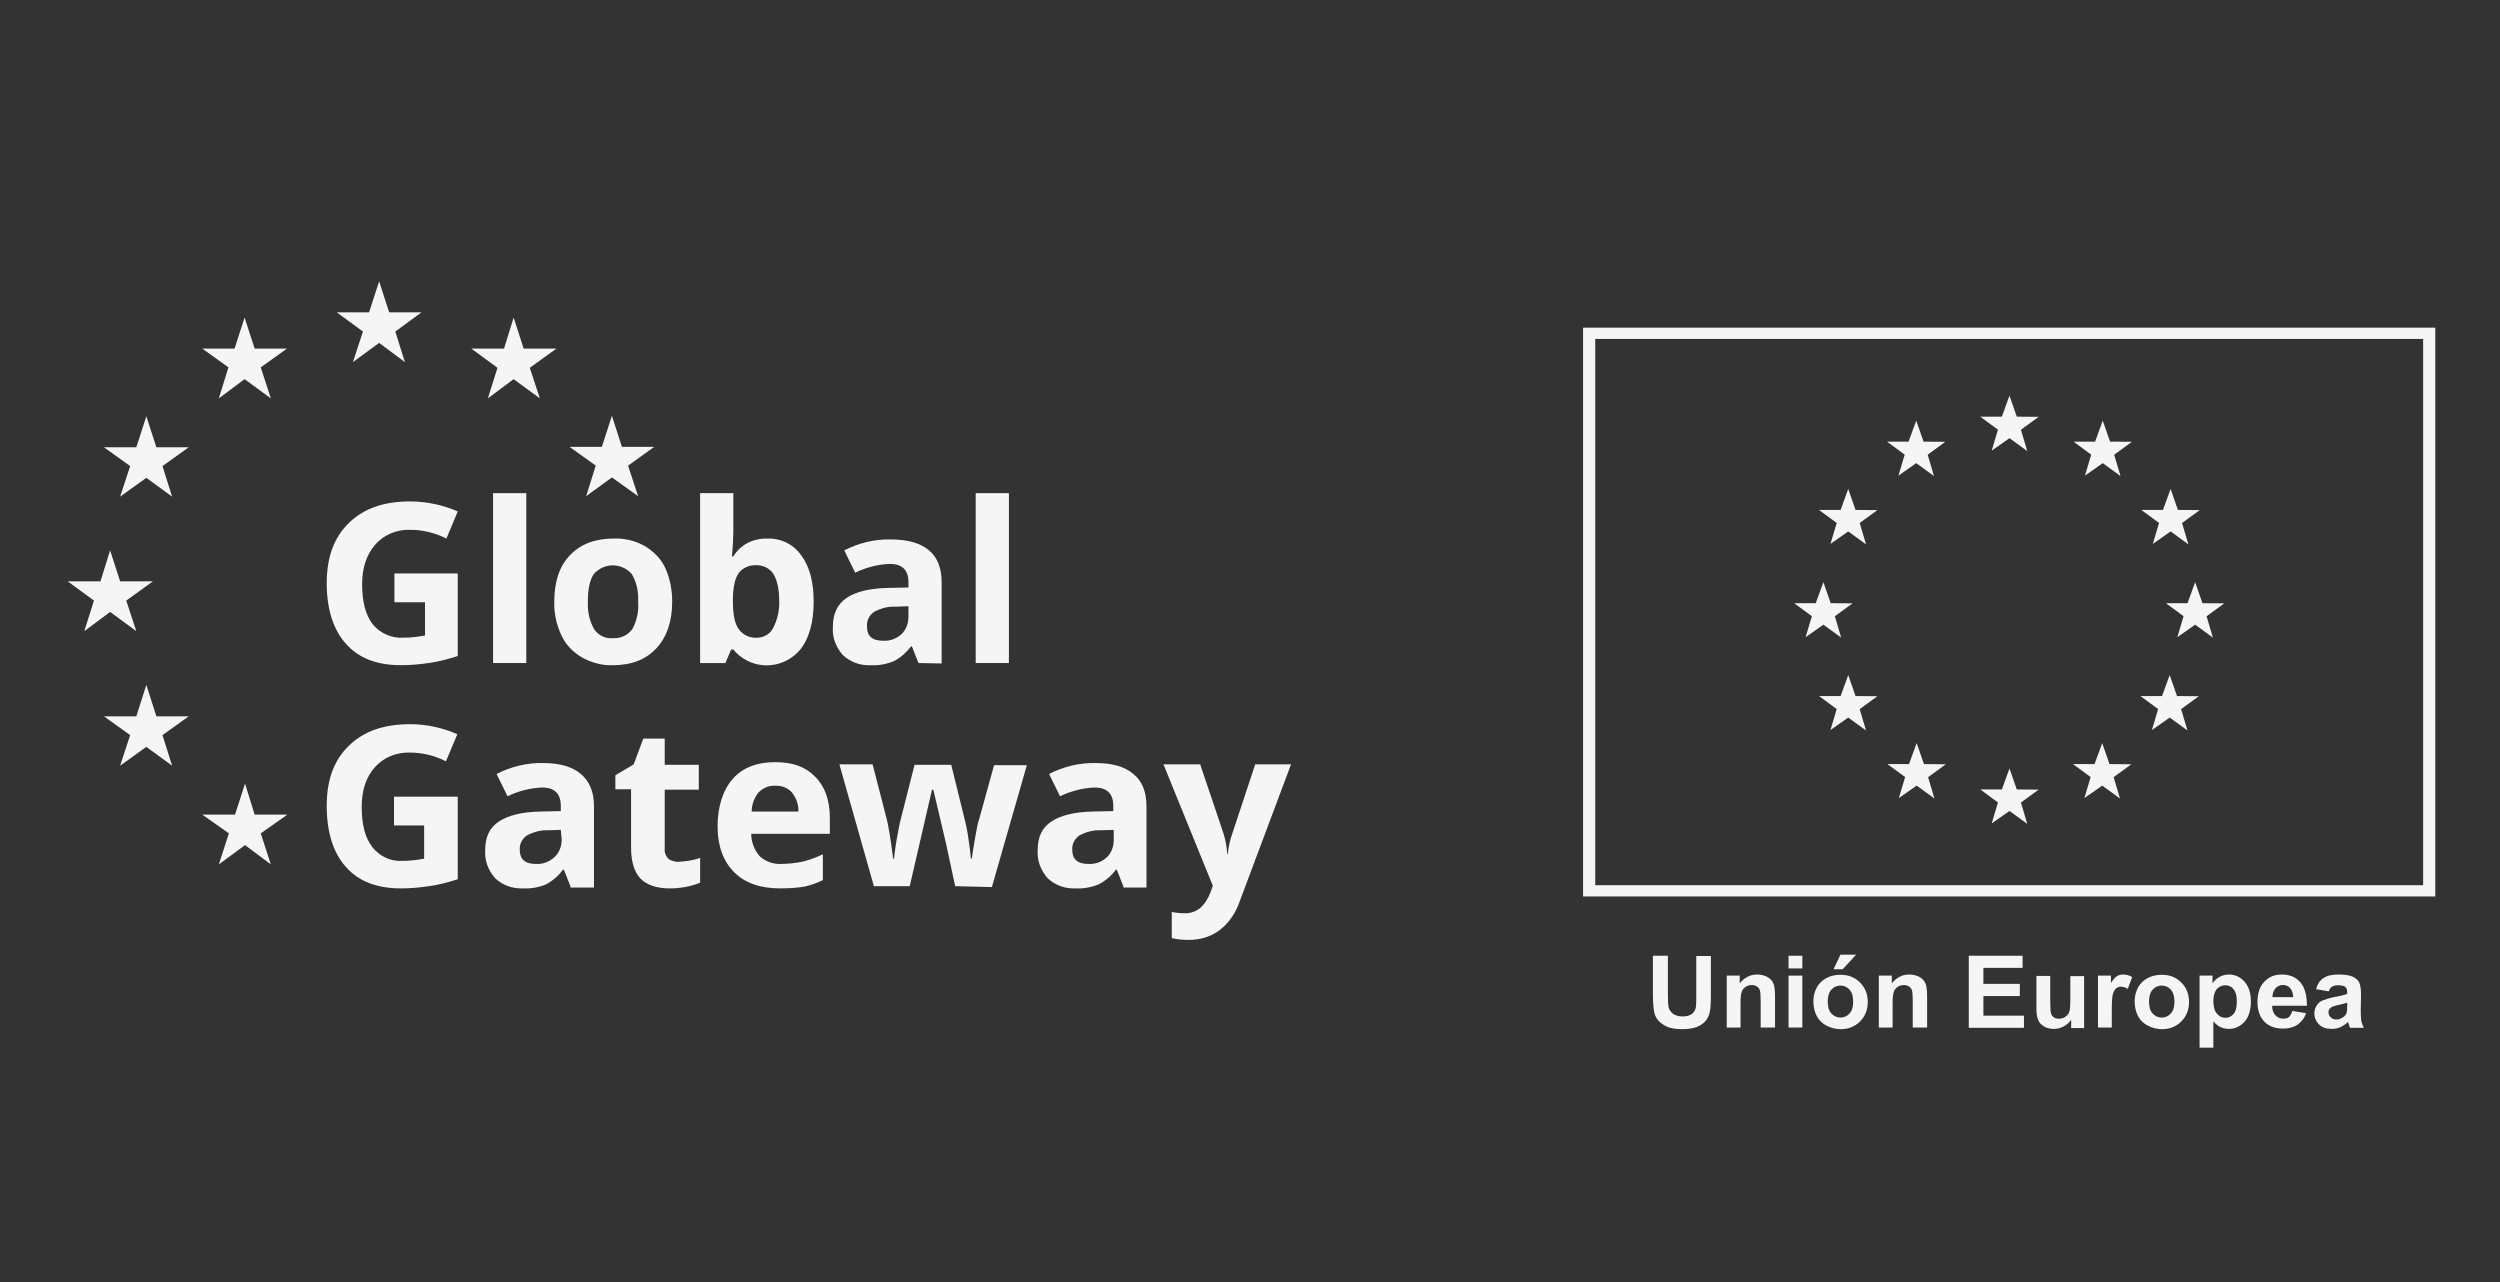 <?xml version="1.0" encoding="UTF-8"?>
<svg id="Capa_1" xmlns="http://www.w3.org/2000/svg" version="1.1" viewBox="0 0 792 406.2">
  <rect x="0" y="0" width="792" height="406.2" fill="#333333" stroke="none"/>
  <!-- Generator: Adobe Illustrator 29.7.1, SVG Export Plug-In . SVG Version: 2.1.1 Build 8)  -->
  <defs>
    <style>
      .st0 {
        fill: #f5f5f5;
      }
    </style>
  </defs>
  <g>
    <g>
      <path class="st0" d="M523.76,302.78h4.63v12.33c0,1.92.09,3.24.17,3.76.17.96.7,1.66,1.4,2.27.79.52,1.75.87,3.06.87s2.27-.26,2.97-.79,1.05-1.22,1.22-1.92c.17-.79.17-2.1.17-3.85v-12.59h4.63v11.98c0,2.71-.09,4.63-.35,5.77-.26,1.14-.7,2.1-1.4,2.89s-1.57,1.4-2.71,1.84-2.62.7-4.46.7c-2.19,0-3.85-.26-4.98-.79s-2.01-1.14-2.71-1.92c-.7-.79-1.14-1.66-1.31-2.54-.26-1.31-.44-3.24-.44-5.77v-12.24h.11Z"/>
      <path class="st0" d="M562.15,325.52h-4.37v-8.39c0-1.75-.09-2.89-.26-3.41s-.52-.96-.96-1.22-.96-.44-1.49-.44c-.79,0-1.49.17-2.1.61s-1.05.96-1.22,1.66c-.26.7-.35,1.92-.35,3.76v7.43h-4.37v-16.44h4.11v2.45c1.49-1.84,3.32-2.8,5.51-2.8.96,0,1.84.17,2.71.52.79.35,1.4.79,1.84,1.31s.7,1.14.87,1.84c.17.7.26,1.66.26,2.97v10.14h-.18Z"/>
      <path class="st0" d="M566.61,306.8v-4.02h4.37v4.02h-4.37ZM566.61,325.52v-16.44h4.37v16.44h-4.37Z"/>
      <path class="st0" d="M574.48,317.12c0-1.49.35-2.89,1.05-4.2.7-1.4,1.75-2.36,3.06-3.06s2.8-1.05,4.46-1.05c2.54,0,4.55.79,6.21,2.45,1.57,1.57,2.45,3.67,2.45,6.12s-.79,4.55-2.45,6.21-3.67,2.45-6.12,2.45c-1.49,0-2.97-.35-4.37-1.05-1.4-.7-2.45-1.66-3.15-2.97-.79-1.4-1.14-3.06-1.14-4.9h0ZM579.03,317.3c0,1.66.35,2.89,1.14,3.76s1.75,1.31,2.89,1.31,2.1-.44,2.89-1.31,1.14-2.1,1.14-3.76c0-1.57-.35-2.89-1.14-3.76s-1.75-1.31-2.89-1.31-2.1.44-2.89,1.31-1.14,2.19-1.14,3.76ZM580.86,307.07l2.19-4.63h4.98l-4.28,4.63h-2.89,0Z"/>
      <path class="st0" d="M610.33,325.52h-4.37v-8.39c0-1.75-.09-2.89-.26-3.41s-.52-.96-.96-1.22-.96-.44-1.49-.44c-.79,0-1.49.17-2.1.61s-1.05.96-1.22,1.66c-.26.7-.35,1.92-.35,3.76v7.43h-4.37v-16.44h4.11v2.45c1.49-1.84,3.32-2.8,5.51-2.8.96,0,1.84.17,2.71.52.79.35,1.4.79,1.84,1.31s.7,1.14.87,1.84c.17.7.26,1.66.26,2.97v10.14h-.18Z"/>
      <path class="st0" d="M623.71,325.52v-22.74h17.05v3.85h-12.42v5.07h11.54v3.85h-11.54v6.21h12.85v3.85h-17.49v-.09h.01Z"/>
      <path class="st0" d="M656.15,325.52v-2.45c-.61.87-1.4,1.57-2.36,2.1s-2.01.79-3.15.79-2.1-.26-2.97-.7c-.87-.52-1.57-1.14-1.92-2.01-.44-.87-.61-2.1-.61-3.67v-10.41h4.37v7.61c0,2.27.09,3.76.26,4.28s.44.96.87,1.22c.44.35.96.44,1.66.44.79,0,1.4-.17,2.01-.61s.96-.87,1.22-1.49.35-2.1.35-4.46v-6.91h4.37v16.44h-4.11v-.17h.01Z"/>
      <path class="st0" d="M669.01,325.52h-4.37v-16.44h4.11v2.36c.7-1.14,1.31-1.84,1.92-2.19.52-.35,1.22-.52,1.92-.52.96,0,2.01.26,2.89.79l-1.4,3.76c-.7-.44-1.4-.7-2.1-.7-.61,0-1.14.17-1.57.52s-.79.96-1.05,1.84-.35,2.71-.35,5.51v5.07h0Z"/>
      <path class="st0" d="M676.26,317.12c0-1.49.35-2.89,1.05-4.2.7-1.4,1.75-2.36,3.06-3.06s2.8-1.05,4.46-1.05c2.54,0,4.55.79,6.21,2.45,1.57,1.57,2.45,3.67,2.45,6.12s-.79,4.55-2.45,6.21-3.67,2.45-6.12,2.45c-1.49,0-2.97-.35-4.37-1.05-1.4-.7-2.45-1.66-3.15-2.97-.79-1.4-1.14-3.06-1.14-4.9h0ZM680.81,317.3c0,1.66.35,2.89,1.14,3.76s1.75,1.31,2.89,1.31,2.1-.44,2.89-1.31,1.14-2.1,1.14-3.76c0-1.57-.35-2.89-1.14-3.76s-1.75-1.31-2.89-1.31-2.1.44-2.89,1.31c-.79.87-1.14,2.19-1.14,3.76Z"/>
      <path class="st0" d="M696.81,309.08h4.11v2.45c.52-.79,1.22-1.49,2.19-2.01.87-.52,1.92-.79,3.06-.79,1.92,0,3.59.79,4.9,2.27s2.01,3.59,2.01,6.3-.7,4.9-2.01,6.38c-1.4,1.49-2.97,2.27-4.98,2.27-.96,0-1.75-.17-2.54-.52s-1.57-.96-2.36-1.84v8.31h-4.37v-22.82h-.01ZM701.19,317.03c0,1.84.35,3.24,1.14,4.11.7.87,1.66,1.31,2.71,1.31s1.84-.44,2.54-1.22,1.05-2.19,1.05-4.02-.35-2.97-1.05-3.85-1.57-1.22-2.62-1.22-2.01.44-2.71,1.22c-.7.87-1.05,2.1-1.05,3.67h-.01Z"/>
      <path class="st0" d="M726.19,320.27l4.37.7c-.52,1.57-1.49,2.8-2.71,3.67-1.22.79-2.71,1.22-4.55,1.22-2.89,0-5.07-.96-6.47-2.8-1.14-1.49-1.66-3.41-1.66-5.68,0-2.71.7-4.9,2.19-6.38,1.49-1.57,3.24-2.27,5.51-2.27,2.45,0,4.46.79,5.86,2.45,1.4,1.57,2.1,4.11,2.1,7.43h-11.02c0,1.31.35,2.27,1.05,3.06.7.7,1.49,1.05,2.54,1.05.7,0,1.31-.17,1.75-.52.44-.44.79-1.05,1.05-1.92h0ZM726.46,315.9c0-1.22-.35-2.19-.96-2.89s-1.4-.96-2.27-.96c-.96,0-1.75.35-2.36,1.05-.61.7-.96,1.66-.96,2.8h6.56,0Z"/>
      <path class="st0" d="M737.74,314.06l-4.02-.7c.44-1.57,1.22-2.8,2.36-3.5,1.14-.79,2.71-1.14,4.9-1.14,1.92,0,3.41.26,4.37.7s1.66,1.05,2.01,1.75c.35.7.61,2.01.61,3.93l-.09,5.07c0,1.49.09,2.54.17,3.24.17.7.44,1.4.79,2.19h-4.37c-.09-.26-.26-.7-.44-1.31-.09-.26-.09-.44-.17-.52-.79.7-1.57,1.22-2.45,1.66-.87.35-1.75.52-2.71.52-1.75,0-3.06-.44-4.02-1.4s-1.49-2.1-1.49-3.5c0-.96.26-1.75.7-2.45s1.05-1.31,1.92-1.66,2.01-.7,3.5-1.05c2.1-.35,3.5-.7,4.28-1.05v-.44c0-.87-.17-1.4-.61-1.75s-1.22-.52-2.36-.52c-.79,0-1.4.17-1.84.44s-.79.79-1.05,1.49h.01ZM743.6,317.65c-.52.17-1.49.44-2.71.7-1.22.26-2.01.52-2.36.79-.61.44-.87.87-.87,1.57,0,.61.26,1.14.7,1.57s1.05.7,1.75.7c.79,0,1.57-.26,2.27-.79.52-.35.87-.87,1.05-1.4.09-.35.17-1.05.17-2.1v-1.05h0Z"/>
    </g>
    <g>
      <polygon class="st0" points="682.01 172.32 687.64 168.36 693.28 172.45 691.27 165.69 696.87 161.6 689.96 161.55 687.64 154.9 685.23 161.55 678.38 161.55 683.99 165.67 682.01 172.32"/>
      <polygon class="st0" points="572.02 201.86 577.65 197.9 583.28 201.99 581.28 195.24 586.88 191.14 579.97 191.09 577.65 184.44 575.23 191.09 568.39 191.09 574 195.21 572.02 201.86"/>
      <polygon class="st0" points="587.84 220.51 585.52 213.86 583.11 220.51 576.26 220.51 581.87 224.63 579.89 231.28 585.52 227.32 591.16 231.42 589.15 224.66 594.75 220.56 587.84 220.51"/>
      <polygon class="st0" points="579.89 172.32 585.52 168.36 591.16 172.45 589.15 165.69 594.75 161.6 587.84 161.55 585.52 154.9 583.11 161.55 576.26 161.55 581.87 165.67 579.89 172.32"/>
      <polygon class="st0" points="601.43 150.68 607.06 146.72 612.69 150.82 610.69 144.06 616.29 139.96 609.38 139.91 607.06 133.26 604.64 139.91 597.8 139.91 603.41 144.03 601.43 150.68"/>
      <polygon class="st0" points="609.52 242.06 607.19 235.41 604.78 242.06 597.94 242.06 603.54 246.18 601.56 252.83 607.19 248.88 612.83 252.97 610.82 246.21 616.43 242.12 609.52 242.06"/>
      <polygon class="st0" points="630.97 260.87 636.6 256.91 642.24 261 640.23 254.25 645.84 250.15 638.92 250.1 636.6 243.45 634.19 250.1 627.35 250.1 632.95 254.22 630.97 260.87"/>
      <polygon class="st0" points="630.97 142.77 636.6 138.81 642.24 142.91 640.23 136.15 645.84 132.05 638.92 132 636.6 125.35 634.19 132 627.35 132 632.95 136.12 630.97 142.77"/>
      <polygon class="st0" points="660.34 252.83 665.98 248.88 671.61 252.97 669.6 246.21 675.2 242.12 668.29 242.06 665.98 235.41 663.55 242.06 656.71 242.06 662.32 246.18 660.34 252.83"/>
      <polygon class="st0" points="660.52 150.68 666.15 146.72 671.78 150.82 669.77 144.06 675.38 139.96 668.47 139.91 666.15 133.26 663.73 139.91 656.89 139.91 662.49 144.03 660.52 150.68"/>
      <polygon class="st0" points="681.72 231.28 687.36 227.32 692.99 231.42 690.98 224.66 696.58 220.56 689.67 220.51 687.36 213.86 684.94 220.51 678.09 220.51 683.7 224.63 681.72 231.28"/>
      <polygon class="st0" points="693 191.09 686.16 191.09 691.76 195.21 689.78 201.86 695.42 197.9 701.05 201.99 699.04 195.24 704.65 191.14 697.74 191.09 695.42 184.44 693 191.09"/>
      <path class="st0" d="M501.52,103.81v180.18h269.98V103.81h-269.98ZM767.65,280.43h-262.28V107.37h262.28v173.06Z"/>
    </g>
  </g>
  <g>
    <path class="st0" d="M124.95,181.68h20.06v26.15c-3.04.97-6.09,1.8-9.13,2.21-2.91.42-5.81.69-8.85.69-7.61,0-13.42-2.21-17.43-6.78-4.01-4.43-6.09-10.93-6.09-19.23s2.35-14.53,7.06-19.09c4.7-4.57,11.07-6.78,19.37-6.78,5.12,0,10.38,1.11,15.08,3.18l-3.6,8.58c-3.6-1.8-7.47-2.77-11.48-2.77-4.15-.14-8.3,1.52-11.07,4.7s-4.15,7.33-4.15,12.59c0,5.53,1.11,9.69,3.32,12.59,2.35,2.91,6.09,4.57,9.82,4.29,2.35,0,4.57-.28,6.78-.69v-10.52h-9.69v-9.13h0Z"/>
    <path class="st0" d="M166.73,210.05h-10.52v-53.82h10.52v53.82h0Z"/>
    <path class="st0" d="M212.95,190.54c0,6.23-1.66,11.21-4.98,14.8-3.32,3.6-7.89,5.4-13.84,5.4-3.46.14-6.78-.83-9.82-2.49-2.77-1.66-5.12-4.01-6.5-7.06-1.52-3.32-2.35-6.92-2.21-10.65,0-6.36,1.66-11.21,4.98-14.67s7.89-5.26,13.84-5.26c3.46-.14,6.78.69,9.82,2.35,2.77,1.66,5.12,4.01,6.5,6.92,1.52,3.32,2.21,7.06,2.21,10.65h0ZM186.24,190.54c-.14,3.04.42,5.95,1.94,8.72,1.38,2.08,3.74,3.18,6.09,2.91,2.35.14,4.7-.97,6.09-2.91,1.38-2.63,2.08-5.67,1.8-8.72.14-3.04-.42-5.95-1.94-8.58-2.77-3.32-7.75-3.87-11.21-.97-.42.28-.69.69-.97.97-1.25,1.94-1.8,4.84-1.8,8.58h0Z"/>
    <path class="st0" d="M243.11,170.62c4.29-.14,8.3,1.8,10.79,5.4,2.63,3.6,3.87,8.44,3.87,14.67s-1.38,11.35-4.01,14.8c-4.84,6.09-13.56,7.06-19.51,2.21-.69-.55-1.38-1.25-1.94-1.94h-.69l-1.8,4.29h-8.02v-53.82h10.52v12.45c0,1.66-.14,4.15-.42,7.61h.42c2.21-3.74,6.36-5.81,10.79-5.67h0ZM239.79,179.06c-2.21-.14-4.29.69-5.67,2.35-1.25,1.66-1.8,4.29-1.94,7.89v1.11c0,4.15.55,7.06,1.8,8.85,1.38,1.94,3.6,2.91,5.81,2.77,2.08,0,4.15-1.11,5.12-3.04,1.38-2.63,2.08-5.67,1.94-8.72,0-3.74-.69-6.64-1.94-8.58-.97-1.52-3.04-2.63-5.12-2.63h0Z"/>
    <path class="st0" d="M290.98,210.05l-2.08-5.26h-.28c-1.52,1.94-3.32,3.6-5.53,4.7-2.35.97-4.84,1.38-7.33,1.25-3.18.14-6.36-.97-8.72-3.18-2.21-2.49-3.46-5.67-3.18-8.99,0-4.15,1.38-7.06,4.29-9.13,2.91-1.94,7.19-3.04,13.01-3.18l6.64-.14v-1.66c0-3.87-1.94-5.81-5.95-5.81-3.74.14-7.47,1.11-10.93,2.77l-3.46-7.06c4.57-2.35,9.69-3.6,14.8-3.46,5.26,0,9.13,1.11,11.9,3.32s4.15,5.67,4.15,10.24v25.73l-7.33-.14h0ZM287.8,192.06l-4.15.14c-2.35-.14-4.7.55-6.78,1.66-1.52,1.11-2.35,2.77-2.21,4.7,0,2.91,1.66,4.43,5.12,4.43,2.21.14,4.29-.69,5.81-2.08,1.52-1.52,2.21-3.46,2.21-5.53v-3.32h0Z"/>
    <path class="st0" d="M319.62,210.05h-10.52v-53.82h10.52v53.82h0Z"/>
    <path class="st0" d="M124.95,252.39h20.06v26.15c-3.04.97-6.09,1.8-9.13,2.21-2.91.42-5.81.69-8.85.69-7.61,0-13.42-2.21-17.43-6.78-4.01-4.43-6.09-10.93-6.09-19.37s2.35-14.53,7.06-19.09c4.7-4.57,11.07-6.78,19.37-6.78,5.12,0,10.24,1.11,14.94,3.18l-3.6,8.58c-3.6-1.8-7.47-2.77-11.48-2.77-4.15-.14-8.3,1.52-11.07,4.7-2.77,3.04-4.15,7.33-4.15,12.59,0,5.53,1.11,9.69,3.32,12.59,2.35,3.04,5.95,4.7,9.69,4.43,2.35,0,4.57-.28,6.78-.69v-10.52h-9.55v-9.13h.14,0Z"/>
    <path class="st0" d="M180.71,280.75l-2.08-5.26h-.28c-1.38,1.94-3.32,3.6-5.4,4.7-2.35.97-4.84,1.38-7.33,1.25-3.18.14-6.36-.97-8.72-3.18-2.21-2.49-3.46-5.67-3.18-8.99,0-4.15,1.38-7.06,4.29-8.99s7.19-3.04,13.01-3.18l6.64-.14v-1.66c0-3.87-1.94-5.81-5.95-5.81-3.74.14-7.47,1.11-10.93,2.77l-3.46-7.06c4.57-2.35,9.69-3.6,14.8-3.46,5.12,0,9.13,1.11,11.9,3.46s4.15,5.67,4.15,10.24v25.73h-7.47v-.42h.01ZM177.66,262.9l-4.01.14c-2.35-.14-4.7.55-6.78,1.66-1.52,1.11-2.35,2.77-2.21,4.57,0,2.91,1.66,4.43,5.12,4.43,2.21.14,4.29-.69,5.95-2.21,1.52-1.52,2.21-3.46,2.21-5.53l-.28-3.04v-.02h0Z"/>
    <path class="st0" d="M215.16,273c2.21-.14,4.57-.42,6.64-1.25v7.89c-3.04,1.25-6.36,1.8-9.69,1.8-4.15,0-7.33-1.11-9.27-3.18-1.94-2.08-2.91-5.4-2.91-9.55v-18.68h-4.98v-4.43l5.81-3.46,3.04-8.16h6.78v8.3h10.79v7.89h-10.79v18.68c-.14,1.25.42,2.49,1.25,3.32.97.55,2.21.97,3.32.83h.01Z"/>
    <path class="st0" d="M247.12,281.44c-6.23,0-11.07-1.66-14.53-5.12-3.46-3.46-5.26-8.3-5.26-14.53s1.66-11.48,4.84-15.08,7.75-5.26,13.42-5.26,9.69,1.52,12.73,4.7c3.04,3.04,4.57,7.47,4.57,12.87v5.12h-24.9c0,2.63.97,5.12,2.63,7.06,1.94,1.8,4.43,2.63,6.92,2.49,2.21,0,4.43-.28,6.64-.69,2.21-.55,4.43-1.38,6.5-2.35v8.16c-1.94.97-3.87,1.66-5.95,2.08-2.49.42-4.98.55-7.61.55h0ZM245.6,248.93c-1.94-.14-3.87.69-5.26,2.08-1.38,1.66-2.21,3.87-2.21,6.09h14.8c.14-2.21-.69-4.29-2.08-6.09-1.25-1.38-3.18-2.21-5.26-2.08h0Z"/>
    <path class="st0" d="M302.6,280.75l-2.91-13.56-4.01-17.02h-.42l-7.06,30.58h-11.35l-10.93-38.6h10.52l4.43,17.16c.55,2.08,1.25,6.23,2.08,12.73h.28c.28-2.77.69-5.53,1.25-8.3l.55-2.91,4.7-18.54h11.62l4.57,18.54c.28,1.25.69,3.18.97,5.53.28,1.94.55,3.74.69,5.67h.28c.28-2.08.69-4.43,1.11-6.92s.83-4.57,1.25-5.67l4.7-17.02h10.38l-11.07,38.6-11.62-.28h0Z"/>
    <path class="st0" d="M355.87,280.75l-2.08-5.26h-.28c-1.38,1.94-3.32,3.6-5.53,4.7-2.35.97-4.84,1.38-7.33,1.25-3.18.14-6.36-.97-8.72-3.18-2.21-2.49-3.46-5.67-3.18-8.99,0-4.15,1.38-7.06,4.29-8.99s7.19-3.04,13.01-3.18l6.64-.14v-1.66c0-3.87-1.94-5.81-5.95-5.81-3.74.14-7.47,1.11-10.93,2.77l-3.46-7.06c4.57-2.35,9.69-3.6,14.8-3.46,5.26,0,9.13,1.11,11.9,3.46,2.77,2.21,4.15,5.67,4.15,10.24v25.73h-7.33v-.42h0ZM352.83,262.9l-4.15.14c-2.35-.14-4.7.55-6.78,1.66-1.52,1.11-2.35,2.77-2.21,4.57,0,2.91,1.66,4.43,5.12,4.43,2.21.14,4.29-.69,5.81-2.08s2.21-3.46,2.21-5.53v-3.18h0Z"/>
    <path class="st0" d="M368.6,242.15h11.62l7.33,21.72c.69,2.21,1.11,4.43,1.25,6.78h.14c.28-2.35.69-4.57,1.52-6.78l7.19-21.72h11.35l-16.33,43.58c-1.25,3.6-3.46,6.78-6.36,8.99-2.77,2.08-6.23,3.04-9.69,3.04-1.8,0-3.6-.14-5.4-.55v-8.3c1.38.28,2.77.42,4.15.42,1.8,0,3.46-.55,4.84-1.66,1.52-1.38,2.63-3.18,3.32-5.12l.69-1.94-15.63-38.46h0Z"/>
    <polygon class="st0" points="111.8 114.72 120.11 108.63 128.27 114.72 125.23 105.03 133.53 98.95 123.29 98.95 120.11 89.12 116.92 98.95 106.69 98.95 114.99 105.03 111.8 114.72"/>
    <polygon class="st0" points="69.33 126.2 77.49 120.11 85.79 126.2 82.61 116.38 90.91 110.43 80.67 110.43 77.49 100.61 74.31 110.43 64.07 110.43 72.37 116.38 69.33 126.2"/>
    <polygon class="st0" points="46.36 131.88 43.18 141.7 32.94 141.7 41.24 147.65 38.06 157.33 46.36 151.38 54.52 157.33 51.48 147.65 59.78 141.7 49.54 141.7 46.36 131.88"/>
    <polygon class="st0" points="34.88 193.86 43.18 199.95 40 190.26 48.44 184.17 38.06 184.17 34.88 174.35 31.83 184.17 21.46 184.17 29.76 190.26 26.71 199.95 34.88 193.86"/>
    <polygon class="st0" points="49.54 226.93 46.36 216.97 43.18 226.93 32.94 226.93 41.24 232.88 38.06 242.56 46.36 236.61 54.52 242.56 51.48 232.88 59.78 226.93 49.54 226.93"/>
    <polygon class="st0" points="80.67 258.06 77.63 248.24 74.45 258.06 64.07 258.06 72.51 264.01 69.33 273.83 77.63 267.74 85.79 273.83 82.61 264.01 91.05 258.06 80.67 258.06"/>
    <polygon class="st0" points="185.69 157.19 193.85 151.25 202.15 157.19 198.97 147.51 207.27 141.56 197.03 141.56 193.85 131.74 190.67 141.56 180.43 141.56 188.73 147.51 185.69 157.19"/>
    <polygon class="st0" points="162.72 100.61 159.68 110.43 149.3 110.43 157.6 116.52 154.56 126.2 162.72 120.11 171.02 126.2 167.84 116.52 176.28 110.43 165.9 110.43 162.72 100.61"/>
  </g>
</svg>